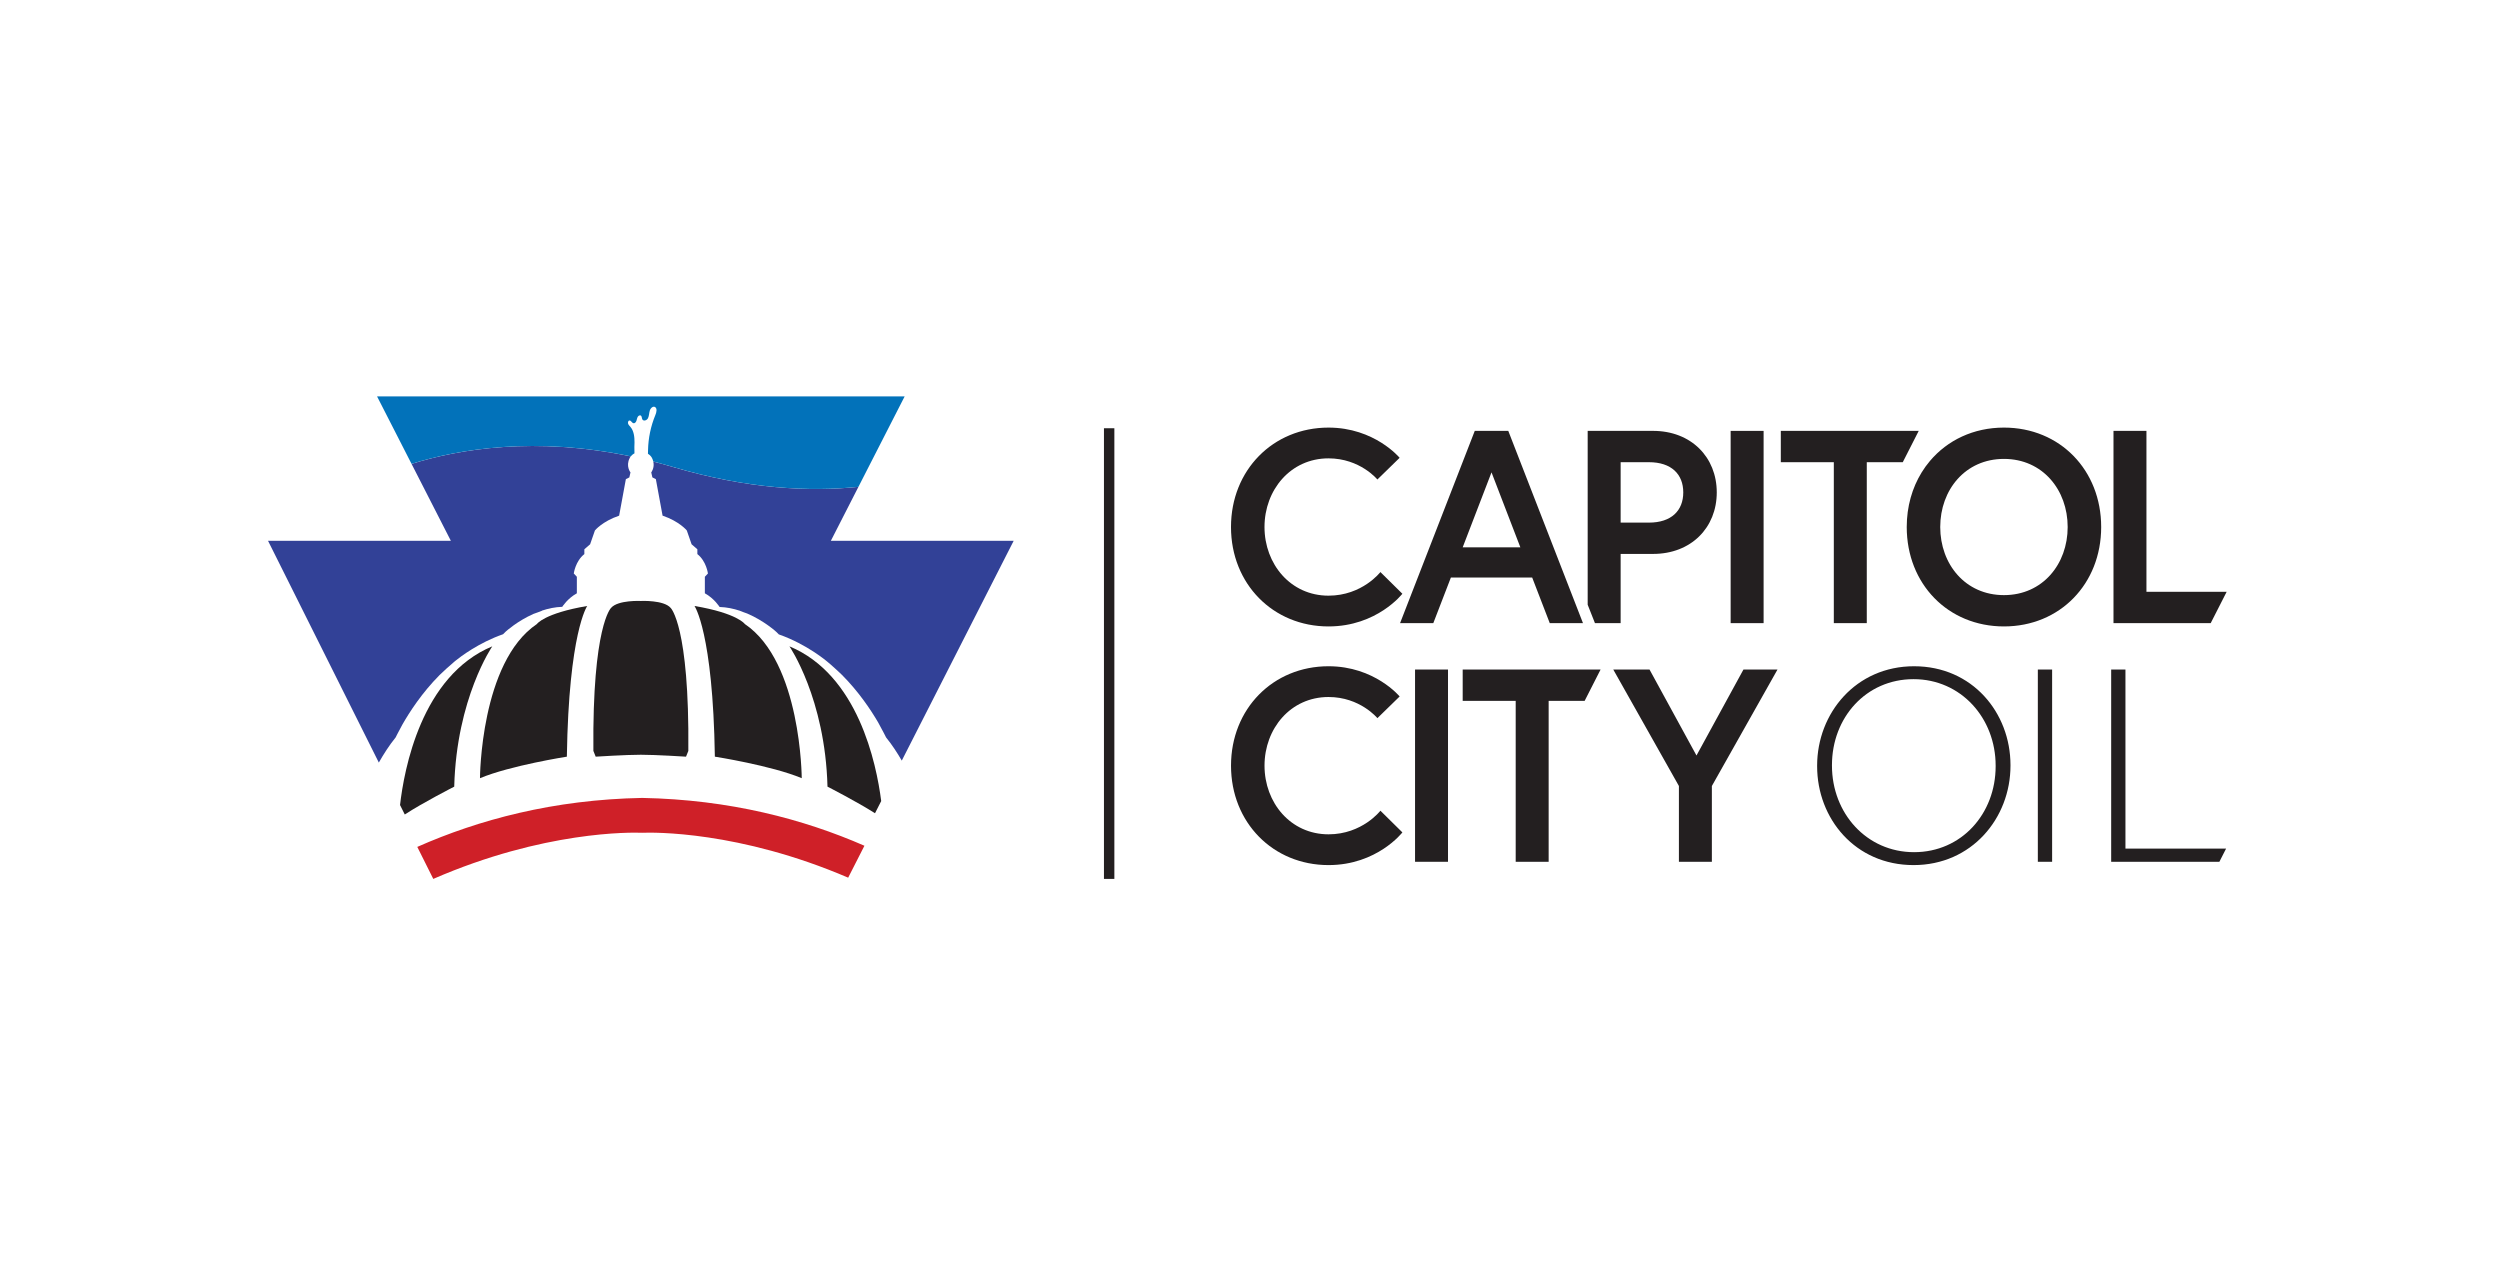 <?xml version="1.0" encoding="UTF-8"?>
<svg id="Layer_1" xmlns="http://www.w3.org/2000/svg" version="1.1" viewBox="0 0 597.821 304.97">
  <!-- Generator: Adobe Illustrator 29.5.1, SVG Export Plug-In . SVG Version: 2.1.0 Build 141)  -->
  <defs>
    <style>
      .st0 {
        fill: none;
      }

      .st1 {
        fill: #cf2028;
      }

      .st2 {
        fill: #231f20;
      }

      .st3 {
        fill: #0272ba;
      }

      .st4 {
        fill: #324197;
      }
    </style>
  </defs>
  <rect class="st2" x="263.987" y="102.406" width="2.489" height="107.766"/>
  <g>
    <g>
      <path class="st2" d="M140.424,144.906c-10.295,1.747-12.042,4.32-12.042,4.32-13.513,9.101-13.605,36.862-13.605,36.862,7.262-3.034,20.775-5.148,20.775-5.148.46-29.784,4.872-36.034,4.872-36.034Z"/>
      <path class="st2" d="M117.719,154.558c-16.986,7.046-21.102,29.525-22.058,37.947l1.132,2.265c4.348-2.846,11.826-6.66,11.826-6.66.552-21.143,9.101-33.553,9.101-33.553Z"/>
      <path class="st2" d="M153.248,180.481c3.631,0,10.801.46,10.801.46l.552-1.379c.276-29.967-4.229-34.196-4.229-34.196-1.655-1.93-7.124-1.655-7.124-1.655,0,0-5.47-.276-7.124,1.655,0,0-4.504,4.229-4.229,34.196l.552,1.379s7.17-.46,10.801-.46Z"/>
      <path class="st2" d="M178.113,149.226s-1.747-2.574-12.042-4.32c0,0,4.412,6.251,4.872,36.034,0,0,13.513,2.114,20.775,5.148,0,0-.092-27.761-13.605-36.862Z"/>
      <path class="st4" d="M98.409,110.921l9.401,18.393h-43.72l26.498,53.039c1.132-1.995,2.496-4.142,4.01-5.999,0,0,.669-1.347,1.628-3.098,1.687-2.963,4.673-7.583,8.873-11.815.964-.929,2.188-2.064,3.469-3.145.053-.042.101-.088.154-.13,0,0,.017-.014.023-.019.076-.064.153-.125.229-.188,1.064-.862,5.471-4.255,11.319-6.295l.568-.563c.026-.024.05-.048.077-.074.158-.144,2.796-2.52,6.623-4.224.615-.22,1.406-.487,2.017-.746l.022-.044c1.514-.501,3.148-.853,4.85-.904,0,0,1.241-1.993,3.493-3.234v-3.953l-.735-.781s.368-2.942,2.528-4.642v-1.149l1.379-1.195,1.149-3.309s1.747-2.16,5.791-3.539l1.609-8.733.828-.414.276-1.195s-1.195-1.471-.184-3.447c0,0,.077-.167.255-.387-22.822-4.78-40.914-1.791-52.428,1.793l0-0Z"/>
      <path class="st4" d="M198.685,129.315l6.59-12.894c-11.555,1.199-26.454.546-44.402-4.77-1.571-.465-3.12-.887-4.653-1.279.357,1.528-.491,2.592-.491,2.592l.276,1.195.827.414,1.609,8.733c4.045,1.379,5.791,3.539,5.791,3.539l1.149,3.309,1.379,1.195v1.149c2.16,1.7,2.528,4.642,2.528,4.642l-.735.781v3.953c2.252,1.241,3.493,3.234,3.493,3.234.025-.001.045-.001.07-.002l-.035.042c1.696.051,3.323.401,4.832.898l.005.01c.525.222,1.185.451,1.751.651,4.112,1.762,6.947,4.38,6.947,4.38l.622.617c6.738,2.351,11.571,6.503,11.571,6.503.289.231.561.474.842.711.992.866,1.923,1.733,2.694,2.474,3.983,3.992,6.887,8.349,8.634,11.338,1.113,2.002,1.918,3.625,1.918,3.625l.016-.001c.004.009.019.041.019.041,1.388,1.702,2.64,3.642,3.712,5.489l26.761-52.569h-43.721s0-0.0 0-0Z"/>
      <path class="st3" d="M205.275,116.42l11.051-21.622h-126.158l8.24,16.123c11.514-3.584,29.606-6.574,52.428-1.793.18-.223.465-.5.882-.719-.06-1.069.007-2.145.012-2.63.014-1.32-.161-2.746-.979-3.701-.2-.234-.441-.444-.548-.745-.106-.301.008-.73.295-.777.387-.063.595.562.978.65.307.07.583-.238.704-.56.121-.322.158-.685.328-.977.171-.293.564-.475.796-.241.199.202.153.567.282.831.269.554,1.091.289,1.368-.259.277-.549.248-1.223.431-1.819.183-.596.788-1.148,1.276-.832.544.353.319,1.269.054,1.906-1.095,2.635-1.696,5.524-1.751,8.427-.005.273-.009.547-.02.821.701.432.966,1.012.966,1.012.153.3.243.582.307.855,1.533.393,3.081.814,4.653,1.279,17.949,5.316,32.847,5.969,44.402,4.77v0Z"/>
      <path class="st2" d="M188.777,154.558s8.549,12.41,9.1,33.553c0,0,6.965,3.553,11.361,6.358l1.483-2.913c-1.152-9.053-5.565-30.202-21.944-36.998h0Z"/>
    </g>
    <path class="st1" d="M99.786,202.518l3.824,7.653c26.455-11.51,47.283-11.138,49.945-11.033,2.641-.106,23.136-.475,49.268,10.737l3.887-7.635c-14.529-6.347-32.231-11.043-53.155-11.435-21.224.398-39.124,5.227-53.769,11.713Z"/>
  </g>
  <g>
    <path class="st0" d="M457.581,162.405c-11.363,0-19.507,9.194-19.507,20.554v.134c0,11.36,8.275,20.686,19.638,20.686,11.36,0,19.504-9.194,19.504-20.554v-.131c0-11.363-8.275-20.688-19.636-20.688l0-0Z"/>
    <path class="st0" d="M402.516,117.749c0-4.335-2.825-7.225-8.21-7.225h-6.766v14.448h6.766c5.385,0,8.21-2.888,8.21-7.223Z"/>
    <polygon class="st0" points="349.77 130.884 363.562 130.884 356.665 112.953 349.77 130.884"/>
    <path class="st0" d="M479.201,109.737c-9.26,0-15.238,7.42-15.238,16.288,0,8.866,5.978,16.286,15.238,16.286,9.26,0,15.238-7.42,15.238-16.286,0-8.868-5.978-16.288-15.238-16.288Z"/>
    <polygon class="st2" points="532.454 141.523 513.276 141.523 513.276 103.037 505.395 103.037 505.395 149.01 528.643 149.01 532.454 141.523"/>
    <polygon class="st2" points="425.843 103.037 425.843 110.524 438.518 110.524 438.518 149.01 446.4 149.01 446.4 110.524 455.007 110.524 458.819 103.037 425.843 103.037"/>
    <path class="st2" d="M387.541,149.01v-16.551h7.75c9.129,0,15.235-6.304,15.235-14.71s-6.107-14.713-15.235-14.713h-15.632v41.572l1.738,4.401s6.143,0,6.143 0ZM387.541,110.524h6.766c5.385,0,8.21,2.891,8.21,7.225s-2.825,7.223-8.21,7.223h-6.766v-14.448Z"/>
    <rect class="st2" x="413.846" y="103.037" width="7.881" height="45.973"/>
    <path class="st2" d="M317.681,149.798c11.625,0,17.666-7.816,17.666-7.816l-5.253-5.188s-4.335,5.647-12.413,5.647c-9.063,0-15.303-7.551-15.303-16.417,0-8.868,6.24-16.419,15.303-16.419,7.553,0,11.691,5.057,11.691,5.057l5.319-5.188s-5.975-7.225-17.01-7.225c-13.266,0-23.314,10.179-23.314,23.776,0,13.594,10.047,23.773,23.314,23.773Z"/>
    <path class="st2" d="M370.59,149.01h7.945l-1.881-4.842-15.982-41.132h-8.013l-17.863,45.973h7.947l4.203-10.903h19.441l4.203,10.903ZM349.77,130.884l6.894-17.931,6.897,17.931h-13.791Z"/>
    <path class="st2" d="M479.201,102.249c-7.287,0-13.507,3.027-17.681,7.961-.727.859-1.393,1.773-1.99,2.743-2.276,3.702-3.577,8.158-3.577,13.072,0,13.594,9.851,23.773,23.248,23.773s23.25-10.179,23.25-23.773c0-13.597-9.853-23.776-23.25-23.776ZM479.201,142.31c-9.26,0-15.238-7.42-15.238-16.286,0-8.868,5.978-16.288,15.238-16.288,9.26,0,15.238,7.42,15.238,16.288,0,8.866-5.978,16.286-15.238,16.286Z"/>
    <path class="st2" d="M457.712,159.318c-13.925,0-23.185,11.231-23.185,23.776v.131c0,12.544,9.129,23.642,23.054,23.642,13.923,0,23.182-11.229,23.182-23.773v-.134c0-12.542-9.129-23.642-23.051-23.642h-0ZM477.216,183.225c0,11.36-8.144,20.554-19.504,20.554-11.363,0-19.638-9.325-19.638-20.686v-.134c0-11.36,8.144-20.554,19.507-20.554,11.36,0,19.636,9.325,19.636,20.688v.131Z"/>
    <rect class="st2" x="487.304" y="160.105" width="3.416" height="45.973"/>
    <polygon class="st2" points="508.255 202.926 508.255 160.105 504.842 160.105 504.842 206.079 530.715 206.079 532.32 202.926 508.255 202.926"/>
    <path class="st2" d="M317.685,199.51c-9.063,0-15.303-7.551-15.303-16.417,0-8.868,6.24-16.419,15.303-16.419,7.553,0,11.691,5.057,11.691,5.057l5.319-5.188s-5.975-7.225-17.01-7.225c-13.266,0-23.314,10.179-23.314,23.776,0,13.594,10.047,23.773,23.314,23.773,11.625,0,17.666-7.816,17.666-7.816l-5.253-5.188s-4.335,5.647-12.413,5.647h-0Z"/>
    <rect class="st2" x="338.378" y="160.105" width="7.881" height="45.973"/>
    <polygon class="st2" points="405.678 180.662 394.447 160.105 385.778 160.105 401.475 187.953 401.475 206.079 409.356 206.079 409.356 187.953 425.051 160.105 416.91 160.105 405.678 180.662"/>
    <polygon class="st2" points="349.77 160.105 349.77 167.593 362.446 167.593 362.446 206.079 370.327 206.079 370.327 167.593 378.935 167.593 382.746 160.105 349.77 160.105"/>
  </g>
</svg>